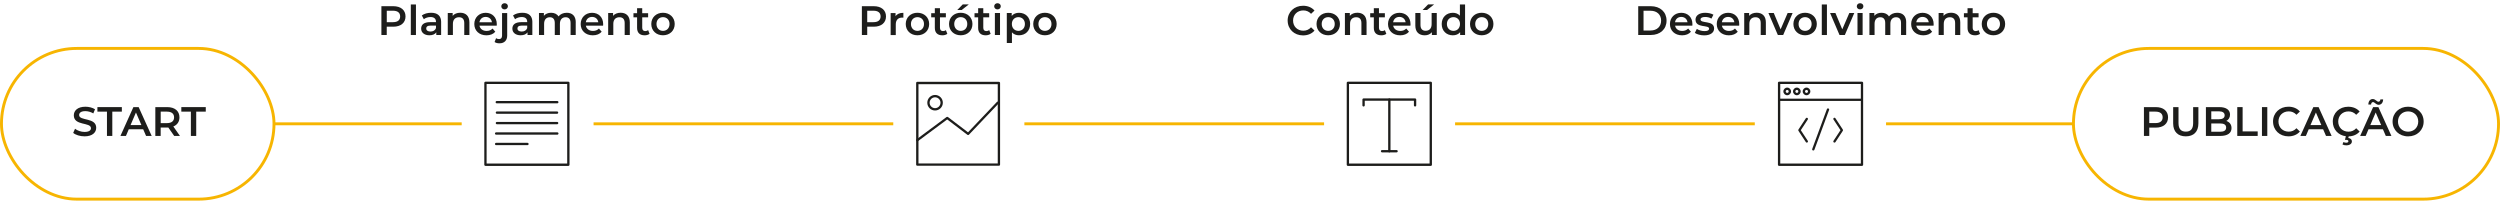 <svg xmlns="http://www.w3.org/2000/svg" id="Camada_2" viewBox="0 0 855.93 68.69"><defs><style>.cls-1{fill:#1d1d1b;}.cls-2{fill:none;stroke:#f7b501;stroke-miterlimit:10;}</style></defs><g id="Layer_1"><path class="cls-1" d="M138.84,5.63c0,2.17-1.61,3.51-4.2,3.51h-2.23v2.85h-1.83V2.12h4.06c2.59,0,4.2,1.33,4.2,3.51ZM137,5.63c0-1.24-.83-1.96-2.44-1.96h-2.14v3.92h2.14c1.61,0,2.44-.72,2.44-1.96Z"></path><path class="cls-1" d="M140.65,1.53h1.76v10.46h-1.76V1.53Z"></path><path class="cls-1" d="M151.03,7.58v4.41h-1.66v-.92c-.42.65-1.24,1.01-2.37,1.01-1.72,0-2.81-.94-2.81-2.26s.85-2.24,3.13-2.24h1.95v-.11c0-1.03-.62-1.64-1.88-1.64-.85,0-1.72.28-2.28.75l-.69-1.28c.8-.62,1.97-.93,3.19-.93,2.17,0,3.43,1.03,3.43,3.2ZM149.27,9.63v-.87h-1.82c-1.2,0-1.52.45-1.52,1,0,.63.54,1.04,1.44,1.04s1.61-.39,1.9-1.17Z"></path><path class="cls-1" d="M160.71,7.67v4.31h-1.76v-4.09c0-1.34-.66-1.99-1.79-1.99-1.25,0-2.1.76-2.1,2.27v3.81h-1.76v-7.53h1.68v.97c.58-.69,1.49-1.06,2.59-1.06,1.8,0,3.14,1.03,3.14,3.3Z"></path><path class="cls-1" d="M170.07,8.79h-5.91c.21,1.1,1.13,1.8,2.44,1.8.85,0,1.51-.27,2.04-.82l.94,1.09c-.68.8-1.73,1.23-3.03,1.23-2.52,0-4.16-1.62-4.16-3.86s1.65-3.85,3.89-3.85,3.81,1.54,3.81,3.89c0,.14-.01.35-.03.52ZM164.15,7.62h4.27c-.14-1.08-.97-1.83-2.13-1.83s-1.97.73-2.14,1.83Z"></path><path class="cls-1" d="M169.33,14.39l.51-1.31c.27.2.63.3,1.03.3.65,0,1.02-.39,1.02-1.2v-7.71h1.76v7.67c0,1.65-.94,2.69-2.62,2.69-.65,0-1.28-.13-1.69-.44ZM171.63,2.16c0-.59.48-1.06,1.13-1.06s1.13.44,1.13,1.02c0,.62-.47,1.1-1.13,1.1s-1.13-.47-1.13-1.06Z"></path><path class="cls-1" d="M182.26,7.58v4.41h-1.66v-.92c-.42.65-1.24,1.01-2.37,1.01-1.72,0-2.81-.94-2.81-2.26s.85-2.24,3.13-2.24h1.95v-.11c0-1.03-.62-1.64-1.88-1.64-.85,0-1.72.28-2.28.75l-.69-1.28c.8-.62,1.97-.93,3.19-.93,2.17,0,3.43,1.03,3.43,3.2ZM180.5,9.63v-.87h-1.82c-1.2,0-1.52.45-1.52,1,0,.63.54,1.04,1.44,1.04s1.61-.39,1.9-1.17Z"></path><path class="cls-1" d="M197.11,7.67v4.31h-1.76v-4.09c0-1.34-.62-1.99-1.69-1.99-1.16,0-1.96.76-1.96,2.26v3.82h-1.76v-4.09c0-1.34-.62-1.99-1.69-1.99-1.17,0-1.96.76-1.96,2.26v3.82h-1.76v-7.53h1.68v.96c.56-.68,1.44-1.04,2.47-1.04,1.1,0,2.02.41,2.54,1.25.61-.78,1.62-1.25,2.82-1.25,1.82,0,3.09,1.03,3.09,3.3Z"></path><path class="cls-1" d="M206.49,8.79h-5.91c.21,1.1,1.13,1.8,2.44,1.8.85,0,1.51-.27,2.04-.82l.94,1.09c-.68.8-1.73,1.23-3.03,1.23-2.52,0-4.16-1.62-4.16-3.86s1.65-3.85,3.89-3.85,3.81,1.54,3.81,3.89c0,.14-.01.35-.03.52ZM200.57,7.62h4.27c-.14-1.08-.97-1.83-2.13-1.83s-1.97.73-2.14,1.83Z"></path><path class="cls-1" d="M215.63,7.67v4.31h-1.76v-4.09c0-1.34-.66-1.99-1.79-1.99-1.25,0-2.1.76-2.1,2.27v3.81h-1.76v-7.53h1.68v.97c.58-.69,1.49-1.06,2.59-1.06,1.8,0,3.14,1.03,3.14,3.3Z"></path><path class="cls-1" d="M222.4,11.58c-.42.34-1.06.51-1.69.51-1.65,0-2.59-.87-2.59-2.54v-3.62h-1.24v-1.41h1.24v-1.72h1.76v1.72h2.02v1.41h-2.02v3.58c0,.73.37,1.13,1.04,1.13.37,0,.72-.1.99-.31l.49,1.25Z"></path><path class="cls-1" d="M222.98,8.22c0-2.26,1.69-3.85,4-3.85s4.02,1.59,4.02,3.85-1.68,3.86-4.02,3.86-4-1.61-4-3.86ZM229.23,8.22c0-1.44-.96-2.35-2.24-2.35s-2.23.92-2.23,2.35.96,2.35,2.23,2.35,2.24-.92,2.24-2.35Z"></path><path class="cls-1" d="M25.06,45.5l.63-1.42c.79.63,2.04,1.09,3.26,1.09,1.54,0,2.19-.55,2.19-1.28,0-2.13-5.87-.73-5.87-4.4,0-1.59,1.27-2.95,3.98-2.95,1.18,0,2.42.31,3.28.87l-.58,1.42c-.89-.52-1.86-.78-2.72-.78-1.52,0-2.14.59-2.14,1.34,0,2.1,5.85.73,5.85,4.36,0,1.58-1.28,2.93-3.99,2.93-1.54,0-3.07-.48-3.89-1.18Z"></path><path class="cls-1" d="M36.62,38.22h-3.27v-1.55h8.37v1.55h-3.27v8.32h-1.83v-8.32Z"></path><path class="cls-1" d="M49.02,44.26h-4.93l-.97,2.28h-1.89l4.44-9.87h1.8l4.46,9.87h-1.92l-.99-2.28ZM48.41,42.82l-1.86-4.31-1.85,4.31h3.71Z"></path><path class="cls-1" d="M59.64,46.54l-2.02-2.89c-.13.01-.25.01-.38.01h-2.23v2.88h-1.83v-9.87h4.06c2.59,0,4.2,1.33,4.2,3.51,0,1.49-.76,2.59-2.1,3.12l2.27,3.24h-1.97ZM57.16,38.22h-2.14v3.93h2.14c1.61,0,2.44-.73,2.44-1.97s-.83-1.96-2.44-1.96Z"></path><path class="cls-1" d="M65.35,38.22h-3.27v-1.55h8.37v1.55h-3.27v8.32h-1.83v-8.32Z"></path><path class="cls-1" d="M742.28,40.18c0,2.17-1.61,3.51-4.2,3.51h-2.23v2.85h-1.83v-9.87h4.06c2.59,0,4.2,1.33,4.2,3.51ZM740.43,40.18c0-1.24-.83-1.96-2.44-1.96h-2.14v3.92h2.14c1.61,0,2.44-.72,2.44-1.96Z"></path><path class="cls-1" d="M744.03,42.24v-5.57h1.83v5.5c0,2.03.92,2.9,2.51,2.9s2.5-.87,2.5-2.9v-5.5h1.8v5.57c0,2.88-1.62,4.44-4.31,4.44s-4.33-1.56-4.33-4.44Z"></path><path class="cls-1" d="M764.01,43.86c0,1.69-1.33,2.68-3.86,2.68h-4.91v-9.87h4.62c2.37,0,3.64,1,3.64,2.57,0,1.02-.51,1.76-1.27,2.17,1.06.34,1.78,1.17,1.78,2.45ZM757.08,38.11v2.72h2.59c1.27,0,1.99-.45,1.99-1.35s-.72-1.37-1.99-1.37h-2.59ZM762.17,43.68c0-.99-.75-1.42-2.13-1.42h-2.96v2.85h2.96c1.38,0,2.13-.44,2.13-1.42Z"></path><path class="cls-1" d="M765.98,36.67h1.83v8.32h5.16v1.55h-6.99v-9.87Z"></path><path class="cls-1" d="M774.43,36.67h1.83v9.87h-1.83v-9.87Z"></path><path class="cls-1" d="M778.22,41.61c0-2.95,2.26-5.08,5.29-5.08,1.61,0,2.99.58,3.91,1.65l-1.18,1.11c-.72-.78-1.61-1.16-2.64-1.16-2.04,0-3.52,1.44-3.52,3.47s1.48,3.47,3.52,3.47c1.03,0,1.92-.38,2.64-1.17l1.18,1.13c-.92,1.07-2.3,1.65-3.92,1.65-3.02,0-5.27-2.13-5.27-5.08Z"></path><path class="cls-1" d="M795.37,44.26h-4.93l-.97,2.28h-1.89l4.44-9.87h1.8l4.46,9.87h-1.92l-.99-2.28ZM794.76,42.82l-1.86-4.31-1.85,4.31h3.71Z"></path><path class="cls-1" d="M806.7,43.91l1.18,1.13c-.89,1.03-2.2,1.61-3.75,1.65l-.14.55c.83.1,1.23.58,1.23,1.18,0,.82-.76,1.34-1.92,1.34-.51,0-.94-.1-1.3-.3l.32-.83c.3.16.61.23.96.23.52,0,.75-.2.75-.51,0-.27-.21-.46-.75-.46h-.44l.32-1.24c-2.61-.34-4.48-2.35-4.48-5.03,0-2.95,2.26-5.08,5.29-5.08,1.61,0,2.99.58,3.91,1.65l-1.18,1.11c-.72-.78-1.61-1.16-2.64-1.16-2.04,0-3.52,1.44-3.52,3.47s1.48,3.47,3.52,3.47c1.03,0,1.92-.38,2.64-1.17Z"></path><path class="cls-1" d="M815.84,44.26h-4.93l-.97,2.28h-1.89l4.44-9.87h1.8l4.46,9.87h-1.92l-.99-2.28ZM811.79,35.79h-.94c.03-1.16.62-1.89,1.52-1.89s1.41.93,1.92.93c.39,0,.66-.3.69-.8h.94c-.03,1.1-.62,1.85-1.52,1.85s-1.41-.93-1.92-.93c-.4,0-.66.31-.69.85ZM815.23,42.82l-1.86-4.31-1.85,4.31h3.71Z"></path><path class="cls-1" d="M819.15,41.61c0-2.92,2.26-5.08,5.32-5.08s5.32,2.14,5.32,5.08-2.26,5.08-5.32,5.08-5.32-2.16-5.32-5.08ZM827.94,41.61c0-2.02-1.48-3.47-3.47-3.47s-3.47,1.45-3.47,3.47,1.48,3.47,3.47,3.47,3.47-1.45,3.47-3.47Z"></path><path class="cls-1" d="M303.34,5.63c0,2.17-1.61,3.51-4.2,3.51h-2.23v2.85h-1.83V2.12h4.06c2.59,0,4.2,1.33,4.2,3.51ZM301.49,5.63c0-1.24-.83-1.96-2.44-1.96h-2.14v3.92h2.14c1.61,0,2.44-.72,2.44-1.96Z"></path><path class="cls-1" d="M309.29,4.38v1.68c-.15-.03-.28-.04-.41-.04-1.34,0-2.19.79-2.19,2.33v3.65h-1.76v-7.53h1.68v1.1c.51-.79,1.42-1.18,2.68-1.18Z"></path><path class="cls-1" d="M310.1,8.22c0-2.26,1.69-3.85,4-3.85s4.02,1.59,4.02,3.85-1.68,3.86-4.02,3.86-4-1.61-4-3.86ZM316.35,8.22c0-1.44-.96-2.35-2.24-2.35s-2.23.92-2.23,2.35.96,2.35,2.23,2.35,2.24-.92,2.24-2.35Z"></path><path class="cls-1" d="M324.34,11.58c-.42.34-1.06.51-1.69.51-1.65,0-2.59-.87-2.59-2.54v-3.62h-1.24v-1.41h1.24v-1.72h1.76v1.72h2.02v1.41h-2.02v3.58c0,.73.37,1.13,1.04,1.13.37,0,.72-.1.99-.31l.49,1.25Z"></path><path class="cls-1" d="M324.92,8.22c0-2.26,1.69-3.85,4-3.85s4.02,1.59,4.02,3.85-1.68,3.86-4.02,3.86-4-1.61-4-3.86ZM331.17,8.22c0-1.44-.96-2.35-2.24-2.35s-2.23.92-2.23,2.35.96,2.35,2.23,2.35,2.24-.92,2.24-2.35ZM329.63,1.5h2.07l-2.45,1.93h-1.52l1.9-1.93Z"></path><path class="cls-1" d="M339.17,11.58c-.42.34-1.06.51-1.69.51-1.65,0-2.59-.87-2.59-2.54v-3.62h-1.24v-1.41h1.24v-1.72h1.76v1.72h2.02v1.41h-2.02v3.58c0,.73.37,1.13,1.04,1.13.37,0,.72-.1.99-.31l.49,1.25Z"></path><path class="cls-1" d="M340.38,2.16c0-.59.48-1.06,1.13-1.06s1.13.44,1.13,1.02c0,.62-.47,1.1-1.13,1.1s-1.13-.47-1.13-1.06ZM340.62,4.46h1.76v7.53h-1.76v-7.53Z"></path><path class="cls-1" d="M352.69,8.22c0,2.34-1.62,3.86-3.82,3.86-.96,0-1.8-.32-2.41-1.01v3.65h-1.76V4.46h1.68v.99c.59-.72,1.47-1.07,2.5-1.07,2.2,0,3.82,1.52,3.82,3.85ZM350.9,8.22c0-1.44-.96-2.35-2.23-2.35s-2.24.92-2.24,2.35.97,2.35,2.24,2.35,2.23-.92,2.23-2.35Z"></path><path class="cls-1" d="M353.75,8.22c0-2.26,1.69-3.85,4-3.85s4.02,1.59,4.02,3.85-1.68,3.86-4.02,3.86-4-1.61-4-3.86ZM360,8.22c0-1.44-.96-2.35-2.24-2.35s-2.23.92-2.23,2.35.96,2.35,2.23,2.35,2.24-.92,2.24-2.35Z"></path><path class="cls-1" d="M440.85,7.05c0-2.95,2.26-5.08,5.29-5.08,1.61,0,2.99.58,3.91,1.65l-1.18,1.11c-.72-.78-1.61-1.16-2.64-1.16-2.04,0-3.52,1.44-3.52,3.47s1.48,3.47,3.52,3.47c1.03,0,1.92-.38,2.64-1.17l1.18,1.13c-.92,1.07-2.3,1.65-3.92,1.65-3.02,0-5.27-2.13-5.27-5.08Z"></path><path class="cls-1" d="M450.74,8.22c0-2.26,1.69-3.85,4-3.85s4.02,1.59,4.02,3.85-1.68,3.86-4.02,3.86-4-1.61-4-3.86ZM456.98,8.22c0-1.44-.96-2.35-2.24-2.35s-2.23.92-2.23,2.35.96,2.35,2.23,2.35,2.24-.92,2.24-2.35Z"></path><path class="cls-1" d="M467.87,7.67v4.31h-1.76v-4.09c0-1.34-.66-1.99-1.79-1.99-1.25,0-2.1.76-2.1,2.27v3.81h-1.76v-7.53h1.68v.97c.58-.69,1.49-1.06,2.59-1.06,1.8,0,3.14,1.03,3.14,3.3Z"></path><path class="cls-1" d="M474.64,11.58c-.42.34-1.06.51-1.69.51-1.65,0-2.59-.87-2.59-2.54v-3.62h-1.24v-1.41h1.24v-1.72h1.76v1.72h2.02v1.41h-2.02v3.58c0,.73.37,1.13,1.04,1.13.37,0,.72-.1.99-.31l.49,1.25Z"></path><path class="cls-1" d="M482.89,8.79h-5.91c.21,1.1,1.13,1.8,2.44,1.8.85,0,1.51-.27,2.04-.82l.95,1.09c-.68.8-1.73,1.23-3.03,1.23-2.52,0-4.16-1.62-4.16-3.86s1.65-3.85,3.89-3.85,3.81,1.54,3.81,3.89c0,.14-.01.35-.03.52ZM476.97,7.62h4.27c-.14-1.08-.97-1.83-2.13-1.83s-1.97.73-2.14,1.83Z"></path><path class="cls-1" d="M491.91,4.46v7.53h-1.68v-.96c-.56.69-1.45,1.06-2.42,1.06-1.93,0-3.24-1.06-3.24-3.33v-4.3h1.76v4.06c0,1.37.65,2.02,1.76,2.02,1.23,0,2.06-.76,2.06-2.27v-3.81h1.76ZM488.57,3.43h-1.52l1.9-1.93h2.07l-2.45,1.93Z"></path><path class="cls-1" d="M501.6,1.53v10.46h-1.69v-.97c-.59.72-1.47,1.07-2.5,1.07-2.19,0-3.81-1.52-3.81-3.86s1.62-3.85,3.81-3.85c.97,0,1.83.32,2.42,1.01V1.53h1.76ZM499.86,8.22c0-1.44-.97-2.35-2.24-2.35s-2.24.92-2.24,2.35.97,2.35,2.24,2.35,2.24-.92,2.24-2.35Z"></path><path class="cls-1" d="M503.29,8.22c0-2.26,1.69-3.85,4-3.85s4.02,1.59,4.02,3.85-1.68,3.86-4.02,3.86-4-1.61-4-3.86ZM509.54,8.22c0-1.44-.96-2.35-2.24-2.35s-2.23.92-2.23,2.35.96,2.35,2.23,2.35,2.24-.92,2.24-2.35Z"></path><path class="cls-1" d="M560.88,2.12h4.31c3.2,0,5.39,1.97,5.39,4.93s-2.19,4.93-5.39,4.93h-4.31V2.12ZM565.1,10.44c2.2,0,3.62-1.34,3.62-3.38s-1.42-3.38-3.62-3.38h-2.4v6.77h2.4Z"></path><path class="cls-1" d="M579.41,8.79h-5.91c.21,1.1,1.13,1.8,2.44,1.8.85,0,1.51-.27,2.04-.82l.95,1.09c-.68.8-1.73,1.23-3.03,1.23-2.52,0-4.16-1.62-4.16-3.86s1.65-3.85,3.89-3.85,3.81,1.54,3.81,3.89c0,.14-.01.35-.03.52ZM573.48,7.62h4.27c-.14-1.08-.97-1.83-2.13-1.83s-1.97.73-2.14,1.83Z"></path><path class="cls-1" d="M580.27,11.24l.68-1.34c.66.44,1.68.75,2.62.75,1.11,0,1.58-.31,1.58-.83,0-1.44-4.65-.08-4.65-3.09,0-1.42,1.28-2.35,3.31-2.35,1,0,2.14.24,2.82.65l-.68,1.34c-.72-.42-1.44-.56-2.16-.56-1.07,0-1.58.35-1.58.85,0,1.52,4.65.17,4.65,3.12,0,1.41-1.3,2.33-3.41,2.33-1.25,0-2.51-.37-3.19-.85Z"></path><path class="cls-1" d="M595.44,8.79h-5.91c.21,1.1,1.13,1.8,2.44,1.8.85,0,1.51-.27,2.04-.82l.95,1.09c-.68.8-1.73,1.23-3.03,1.23-2.52,0-4.16-1.62-4.16-3.86s1.65-3.85,3.89-3.85,3.81,1.54,3.81,3.89c0,.14-.01.35-.03.52ZM589.52,7.62h4.27c-.14-1.08-.97-1.83-2.13-1.83s-1.97.73-2.14,1.83Z"></path><path class="cls-1" d="M604.58,7.67v4.31h-1.76v-4.09c0-1.34-.66-1.99-1.79-1.99-1.25,0-2.1.76-2.1,2.27v3.81h-1.76v-7.53h1.68v.97c.58-.69,1.49-1.06,2.59-1.06,1.8,0,3.14,1.03,3.14,3.3Z"></path><path class="cls-1" d="M613.74,4.46l-3.23,7.53h-1.82l-3.23-7.53h1.83l2.34,5.58,2.41-5.58h1.69Z"></path><path class="cls-1" d="M614.01,8.22c0-2.26,1.69-3.85,4-3.85s4.02,1.59,4.02,3.85-1.68,3.86-4.02,3.86-4-1.61-4-3.86ZM620.25,8.22c0-1.44-.96-2.35-2.24-2.35s-2.23.92-2.23,2.35.96,2.35,2.23,2.35,2.24-.92,2.24-2.35Z"></path><path class="cls-1" d="M623.73,1.53h1.76v10.46h-1.76V1.53Z"></path><path class="cls-1" d="M634.85,4.46l-3.23,7.53h-1.82l-3.23-7.53h1.83l2.34,5.58,2.41-5.58h1.69Z"></path><path class="cls-1" d="M635.71,2.16c0-.59.48-1.06,1.13-1.06s1.13.44,1.13,1.02c0,.62-.46,1.1-1.13,1.1s-1.13-.47-1.13-1.06ZM635.95,4.46h1.76v7.53h-1.76v-7.53Z"></path><path class="cls-1" d="M652.62,7.67v4.31h-1.76v-4.09c0-1.34-.62-1.99-1.69-1.99-1.16,0-1.96.76-1.96,2.26v3.82h-1.76v-4.09c0-1.34-.62-1.99-1.69-1.99-1.17,0-1.96.76-1.96,2.26v3.82h-1.76v-7.53h1.68v.96c.56-.68,1.44-1.04,2.47-1.04,1.1,0,2.02.41,2.54,1.25.61-.78,1.62-1.25,2.82-1.25,1.82,0,3.09,1.03,3.09,3.3Z"></path><path class="cls-1" d="M662,8.79h-5.91c.21,1.1,1.13,1.8,2.44,1.8.85,0,1.51-.27,2.04-.82l.95,1.09c-.68.8-1.73,1.23-3.03,1.23-2.52,0-4.16-1.62-4.16-3.86s1.65-3.85,3.89-3.85,3.81,1.54,3.81,3.89c0,.14-.01.35-.03.52ZM656.08,7.62h4.27c-.14-1.08-.97-1.83-2.13-1.83s-1.97.73-2.14,1.83Z"></path><path class="cls-1" d="M671.14,7.67v4.31h-1.76v-4.09c0-1.34-.66-1.99-1.79-1.99-1.25,0-2.1.76-2.1,2.27v3.81h-1.76v-7.53h1.68v.97c.58-.69,1.49-1.06,2.59-1.06,1.8,0,3.14,1.03,3.14,3.3Z"></path><path class="cls-1" d="M677.91,11.58c-.42.34-1.06.51-1.69.51-1.65,0-2.59-.87-2.59-2.54v-3.62h-1.24v-1.41h1.24v-1.72h1.76v1.72h2.02v1.41h-2.02v3.58c0,.73.37,1.13,1.04,1.13.37,0,.72-.1.99-.31l.49,1.25Z"></path><path class="cls-1" d="M678.49,8.22c0-2.26,1.69-3.85,4-3.85s4.02,1.59,4.02,3.85-1.68,3.86-4.02,3.86-4-1.61-4-3.86ZM684.74,8.22c0-1.44-.96-2.35-2.24-2.35s-2.23.92-2.23,2.35.96,2.35,2.23,2.35,2.24-.92,2.24-2.35Z"></path><rect class="cls-2" x="709.89" y="16.58" width="145.54" height="51.6" rx="25.8" ry="25.8"></rect><rect class="cls-2" x=".5" y="16.58" width="93.31" height="51.6" rx="25.8" ry="25.8"></rect><line class="cls-2" x1="645.73" y1="42.39" x2="709.89" y2="42.39"></line><line class="cls-2" x1="93.91" y1="42.39" x2="158.07" y2="42.39"></line><line class="cls-2" x1="203.22" y1="42.39" x2="305.83" y2="42.39"></line><line class="cls-2" x1="350.72" y1="42.39" x2="453.33" y2="42.39"></line><line class="cls-2" x1="498.18" y1="42.39" x2="600.79" y2="42.39"></line><path class="cls-1" d="M166.21,27.97c-.22,0-.4.18-.4.4v28.03c0,.22.18.4.4.4h28.38c.22,0,.4-.18.4-.4v-28.03c0-.22-.18-.4-.4-.4h-28.38ZM194.19,56h-27.59v-27.23h27.59v27.23Z"></path><path class="cls-1" d="M170.08,35.38h20.72c.22,0,.4-.18.4-.4s-.18-.4-.4-.4h-20.72c-.22,0-.4.18-.4.4s.18.4.4.4Z"></path><path class="cls-1" d="M190.72,38.96c.22,0,.4-.18.4-.4s-.18-.4-.4-.4h-20.59c-.22,0-.4.18-.4.4s.18.4.4.4h20.59Z"></path><path class="cls-1" d="M170.13,42.54h20.62c.22,0,.4-.18.4-.4s-.18-.4-.4-.4h-20.62c-.22,0-.4.18-.4.4s.18.4.4.4Z"></path><path class="cls-1" d="M180.59,48.9h-10.73c-.22,0-.4.18-.4.4s.18.4.4.4h10.73c.22,0,.4-.18.4-.4s-.18-.4-.4-.4Z"></path><path class="cls-1" d="M169.86,46.11h20.95c.22,0,.4-.18.4-.4s-.18-.4-.4-.4h-20.95c-.22,0-.4.18-.4.4s.18.4.4.4Z"></path><path class="cls-1" d="M489.86,56.8h-28.38c-.22,0-.4-.18-.4-.4v-28.03c0-.22.18-.4.4-.4h28.38c.22,0,.4.18.4.4v28.03c0,.22-.18.4-.4.4ZM461.87,56h27.59v-27.23h-27.59v27.23Z"></path><path class="cls-1" d="M484.48,36.47c-.22,0-.4-.18-.4-.4v-1.58h-16.83v1.58c0,.22-.18.4-.4.4s-.4-.18-.4-.4v-1.98c0-.22.18-.4.4-.4h17.63c.22,0,.4.18.4.4v1.98c0,.22-.18.4-.4.4Z"></path><path class="cls-1" d="M475.67,52.17c-.22,0-.4-.18-.4-.4v-17.68c0-.22.18-.4.4-.4s.4.18.4.4v17.68c0,.22-.18.4-.4.4Z"></path><path class="cls-1" d="M478.15,52.17h-4.97c-.22,0-.4-.18-.4-.4s.18-.4.4-.4h4.97c.22,0,.4.18.4.4s-.18.4-.4.4Z"></path><path class="cls-1" d="M637.49,27.97h-28.38c-.22,0-.4.18-.4.4v28.03c0,.22.18.4.4.4h28.38c.22,0,.4-.18.4-.4v-28.03c0-.22-.18-.4-.4-.4ZM637.1,28.77v5h-27.59v-5h27.59ZM609.51,56v-21.44h27.59v21.44h-27.59Z"></path><path class="cls-1" d="M611.89,32.61c.72,0,1.31-.59,1.31-1.31s-.59-1.31-1.31-1.31-1.31.59-1.31,1.31.59,1.31,1.31,1.31ZM611.89,30.79c.28,0,.51.23.51.51s-.23.51-.51.51-.51-.23-.51-.51.23-.51.51-.51Z"></path><path class="cls-1" d="M615.19,32.61c.72,0,1.31-.59,1.31-1.31s-.59-1.31-1.31-1.31-1.31.59-1.31,1.31.59,1.31,1.31,1.31ZM615.19,30.79c.28,0,.51.23.51.51s-.23.51-.51.51-.51-.23-.51-.51.23-.51.51-.51Z"></path><path class="cls-1" d="M618.5,32.61c.72,0,1.31-.59,1.31-1.31s-.59-1.31-1.31-1.31-1.31.59-1.31,1.31.59,1.31,1.31,1.31ZM618.5,30.79c.28,0,.51.23.51.51s-.23.51-.51.51-.51-.23-.51-.51.23-.51.51-.51Z"></path><path class="cls-1" d="M618.82,40.38c-.18-.12-.43-.07-.55.11l-2.53,3.86c-.09.13-.09.3,0,.44l2.53,3.86c.08.12.2.18.33.18.07,0,.15-.02.22-.07.18-.12.23-.37.11-.55l-2.39-3.64,2.39-3.64c.12-.18.07-.43-.11-.55Z"></path><path class="cls-1" d="M628.4,40.49c-.12-.18-.37-.24-.55-.11-.18.12-.23.37-.11.55l2.39,3.64-2.39,3.64c-.12.18-.07.43.11.55.07.04.14.07.22.07.13,0,.26-.06.33-.18l2.53-3.86c.09-.13.09-.3,0-.44l-2.53-3.86Z"></path><path class="cls-1" d="M625.99,37.13c-.21-.07-.43.03-.51.24l-5.03,13.63c-.08.21.03.43.24.51.05.02.09.02.14.02.16,0,.31-.1.37-.26l5.03-13.63c.08-.21-.03-.43-.24-.51Z"></path><path class="cls-1" d="M342,56.75h-27.94c-.22,0-.4-.18-.4-.4v-27.94c0-.22.18-.4.4-.4h27.94c.22,0,.4.18.4.4v27.94c0,.22-.18.4-.4.4ZM314.46,55.96h27.14v-27.14h-27.14v27.14Z"></path><path class="cls-1" d="M320.14,37.83c-1.47,0-2.66-1.19-2.66-2.66s1.19-2.66,2.66-2.66,2.66,1.19,2.66,2.66-1.19,2.66-2.66,2.66ZM320.14,33.31c-1.03,0-1.86.84-1.86,1.86s.84,1.86,1.86,1.86,1.86-.84,1.86-1.86-.84-1.86-1.86-1.86Z"></path><path class="cls-1" d="M314.07,48.4c-.12,0-.24-.06-.32-.16-.13-.18-.09-.43.08-.56l10.24-7.61c.14-.11.34-.1.48,0l6.87,5.23,9.89-10.4c.15-.16.4-.17.56-.01.16.15.17.4.01.56l-10.14,10.66c-.14.15-.37.17-.53.04l-6.92-5.26-10,7.43c-.07.05-.15.08-.24.08Z"></path></g></svg>